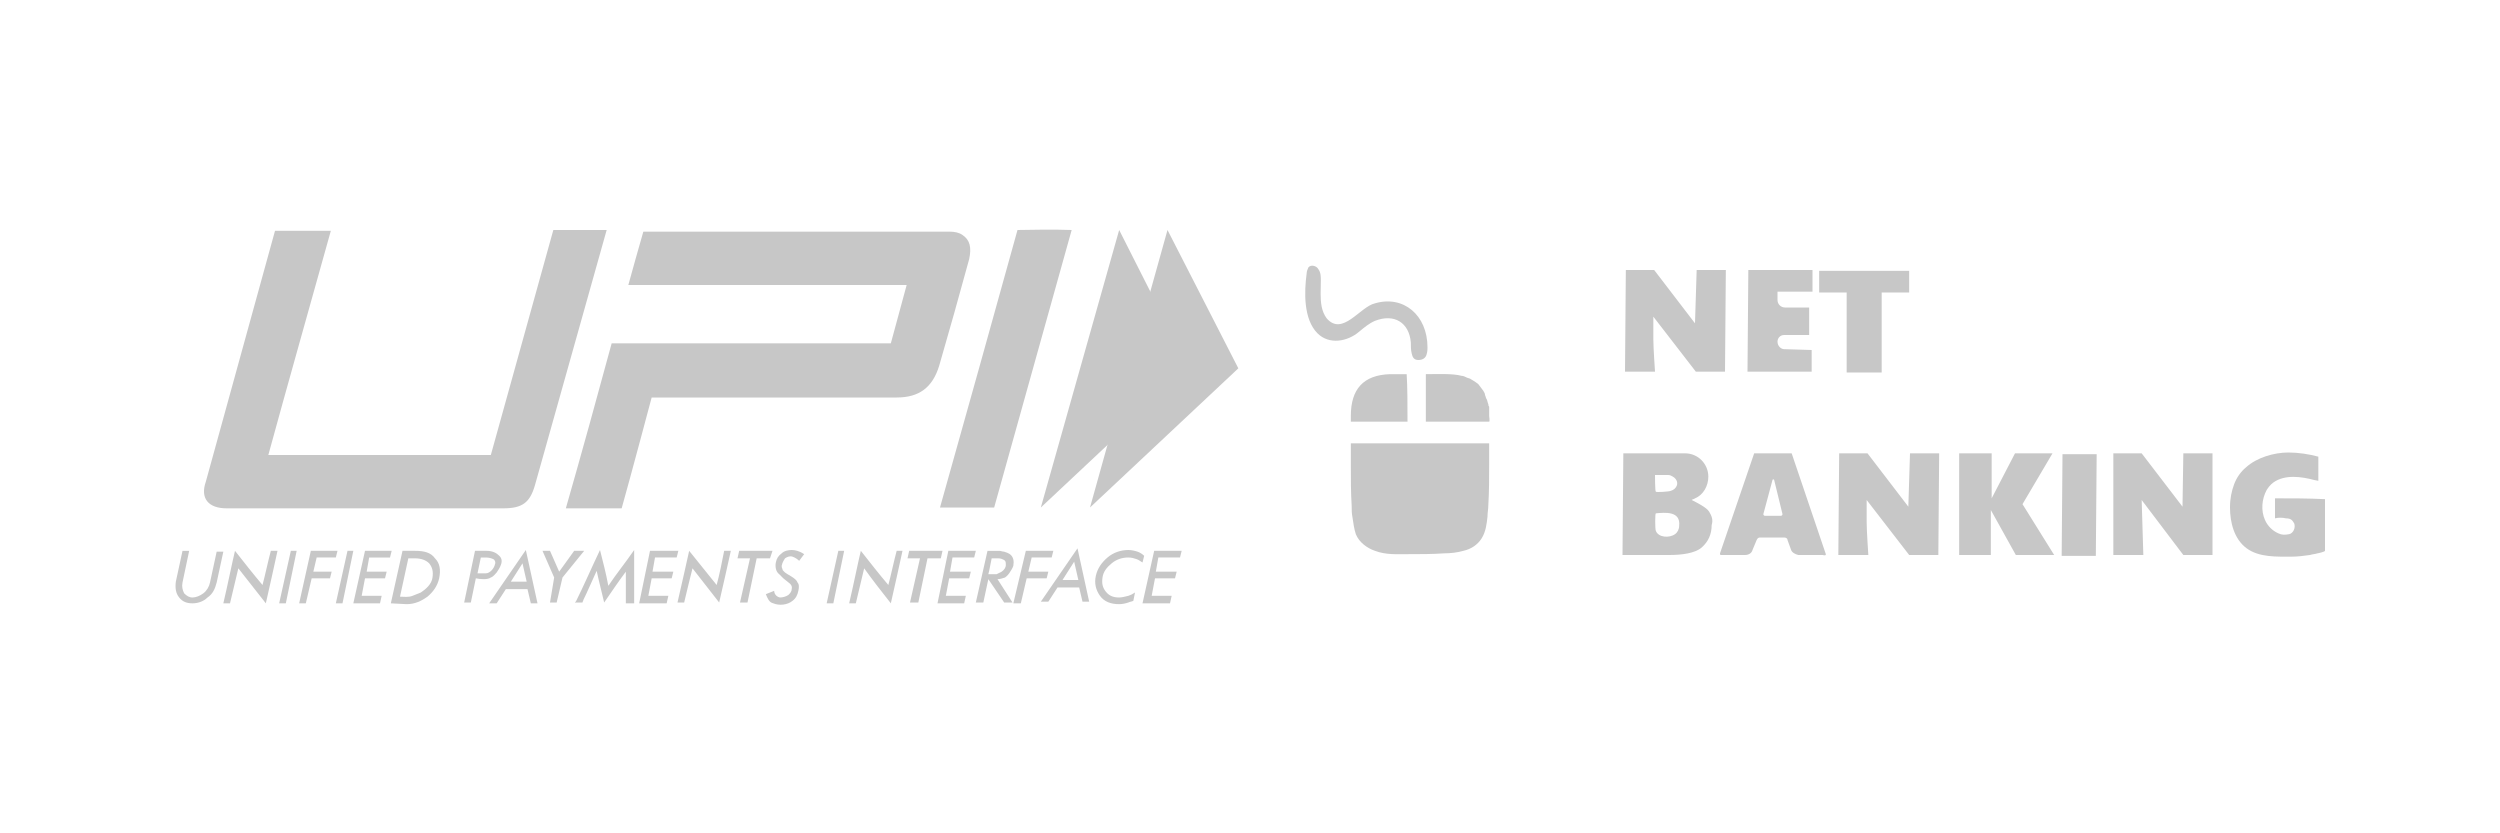 <?xml version="1.0" encoding="utf-8"?>
<!-- Generator: Adobe Illustrator 24.2.1, SVG Export Plug-In . SVG Version: 6.00 Build 0)  -->
<svg version="1.1" id="Layer_1" xmlns="http://www.w3.org/2000/svg" xmlns:xlink="http://www.w3.org/1999/xlink" x="0px" y="0px"
	 viewBox="0 0 300 100" style="enable-background:new 0 0 300 100;" xml:space="preserve">
<style type="text/css">
	.st0{fill:none;}
	.st1{fill:#C7C7C7;}
</style>
<path class="st0" d="M5,0h290c2.8,0,5,2.2,5,5v90c0,2.8-2.2,5-5,5H5c-2.8,0-5-2.2-5-5V5C0,2.2,2.2,0,5,0z"/>
<g>
	<polygon class="st1" points="140.1,27.6 130.8,60.9 148.6,44.2 	"/>
	<polygon class="st1" points="134.3,27.6 124.9,60.9 142.7,44.2 	"/>
	<path class="st1" d="M66.4,27.6l-7.5,27l-26.7,0c2.1-7.7,5.3-19,7.5-26.9c-2.2,0-5,0-6.7,0l-8.3,30.1C24,59.8,25,61,27.2,61
		c11.2,0,22,0,33.2,0c2.3,0,3.2-0.7,3.8-2.8c2.8-10,5.8-20.6,8.6-30.6L66.4,27.6z"/>
	<path class="st1" d="M115.5,28.2c-0.4-0.3-1-0.4-1.5-0.4c-0.2,0-0.3,0-0.5,0c-12.1,0-24.2,0-36.3,0c-0.6,2.1-1.2,4.2-1.8,6.4
		l33.4,0l-1.9,7l-33.5,0c-1.4,5.2-3.8,13.9-5.5,19.8c2.3,0,4.9,0,6.7,0c1.1-3.9,3.6-13.3,3.6-13.3l29.4,0c2.7,0,4.3-1.2,5.1-3.8
		c0.6-2.1,1.2-4.2,1.8-6.3c0.6-2.2,1.2-4.3,1.8-6.5C116.6,29.7,116.4,28.8,115.5,28.2z"/>
	<path class="st1" d="M122.1,27.6c-2.6,9.4-6.4,23-9.3,33.3c2,0,4.5,0,6.5,0l9.3-33.3C126.2,27.5,123.3,27.6,122.1,27.6z"/>
	<g>
		<path class="st1" d="M136.5,66.2c-0.3-0.1-0.7-0.2-1.1-0.2c-0.9,0-1.8,0.3-2.5,0.9c-0.7,0.6-1.2,1.3-1.4,2.2
			c-0.2,0.9,0,1.7,0.5,2.4c0.5,0.7,1.3,1,2.3,1c0.4,0,0.8-0.1,1.1-0.2c0.2-0.1,0.4-0.1,0.6-0.2l0.2-1c-0.3,0.2-0.5,0.3-0.8,0.4
			c-0.4,0.1-0.8,0.2-1.1,0.2c-0.7,0-1.2-0.2-1.6-0.7c-0.4-0.5-0.5-1-0.4-1.7c0.1-0.7,0.5-1.2,1.1-1.7c0.6-0.5,1.3-0.7,2-0.7
			c0.4,0,0.7,0.1,1,0.2c0.3,0.1,0.5,0.3,0.7,0.4l0.2-0.8C137.1,66.5,136.8,66.3,136.5,66.2z"/>
		<path class="st1" d="M23.1,72.4c-0.7,0-1.2-0.2-1.6-0.7c-0.4-0.5-0.5-1.1-0.4-1.9l0.8-3.7h0.8l-0.8,3.8c-0.1,0.5,0,0.9,0.2,1.3
			c0.3,0.3,0.6,0.5,1,0.5c0.4,0,0.9-0.2,1.3-0.5c0.4-0.3,0.7-0.8,0.8-1.3l0.8-3.7h0.8L26,69.9c-0.2,0.8-0.5,1.4-1.1,1.8
			C24.4,72.2,23.7,72.4,23.1,72.4z"/>
		<path class="st1" d="M34.9,66.1l-1.4,6.3h0.8l1.3-6.3H34.9z"/>
		<path class="st1" d="M41.7,66.1l-1.4,6.3h0.8l1.3-6.3H41.7z"/>
		<path class="st1" d="M100.6,66.1l-1.4,6.3h0.8l1.3-6.3H100.6z"/>
		<path class="st1" d="M37.3,66.1l-1.4,6.3h0.8l0.7-3h2.2l0.2-0.8h-2.2l0.4-1.7h2.3l0,0l0.2-0.8H37.3z"/>
		<path class="st1" d="M123.1,66.1l-1.5,6.3h0.9l0.7-3h2.4l0.2-0.8h-2.4l0.4-1.7h2.4l0,0l0.2-0.8H123.1z"/>
		<path class="st1" d="M81.2,66.9l0.2-0.8H78l-1.3,6.3H80l0.2-0.9h-2.4l0.4-2.1h2.4l0.2-0.8h-2.5l0.3-1.7H81.2z"/>
		<path class="st1" d="M116.9,66.9l0.2-0.8h-3.3l-1.3,6.3h3.2l0.2-0.9h-2.4l0.4-2.1h2.4l0.2-0.8h-2.5l0.3-1.7H116.9z"/>
		<path class="st1" d="M46.8,66.9l0.2-0.8h-3.2l-1.4,6.3h3.2l0.2-0.9h-2.4l0.4-2.1h2.4l0.2-0.8H44l0.3-1.7H46.8z"/>
		<path class="st1" d="M46.9,72.4l1.4-6.3h1.5c1.1,0,1.9,0.2,2.4,0.9c0.6,0.6,0.7,1.4,0.5,2.4c-0.2,0.9-0.7,1.6-1.4,2.2
			c-0.7,0.5-1.5,0.9-2.5,0.9L46.9,72.4z M48,71.6c0.5,0,1,0.1,1.5-0.1c0.3-0.1,0.7-0.3,1-0.4c0.6-0.4,1.3-1,1.4-1.8
			c0.1-0.7,0-1.2-0.4-1.7c-0.4-0.4-1-0.6-1.7-0.6H49C49,67,48,71.6,48,71.6z"/>
		<path class="st1" d="M59.8,66.6c-0.3-0.3-0.8-0.5-1.4-0.5H57l-1.3,6.2h0.8l0.6-2.9c0.5,0.1,1.4,0.2,1.8-0.1
			c0.3-0.1,0.5-0.4,0.7-0.6c0.2-0.3,0.4-0.6,0.5-0.9C60.3,67.3,60.2,66.9,59.8,66.6z M59.4,67.7c-0.1,0.5-0.6,1.1-1.1,1.1
			c-0.2,0-0.9,0-1,0l0.4-1.9h0.6c0.4,0,0.7,0.1,0.9,0.2C59.4,67.2,59.5,67.5,59.4,67.7z"/>
		<path class="st1" d="M121.1,68.8c0.2-0.3,0.4-0.6,0.5-0.9c0.1-0.6,0-1-0.3-1.3c-0.2-0.2-0.5-0.3-0.8-0.4c-0.2,0-0.4-0.1-0.6-0.1
			h-1.4l-1.4,6.2h0.9l0.6-2.8l1.9,2.8h1l-1.8-2.8c0.3,0,0.6-0.1,0.9-0.2C120.6,69.3,120.9,69.1,121.1,68.8z M120.2,68.6
			c-0.2,0.1-0.4,0.2-0.6,0.3c-0.2,0-0.9,0-1,0l0.1-0.4l0.3-1.5h0.6c0.1,0,0.2,0,0.2,0c0.3,0,0.5,0.1,0.7,0.2c0,0,0.1,0.1,0.1,0.1
			c0.1,0.1,0.1,0.3,0.1,0.5C120.7,68.1,120.5,68.4,120.2,68.6C120.2,68.6,120.2,68.6,120.2,68.6z"/>
		<path class="st1" d="M63.1,66l-4.4,6.4h0.9l1.1-1.7l2.6,0l0.4,1.7l0.8,0L63.1,66z M61.3,69.8l1.4-2.2l0.5,2.2H61.3z"/>
		<path class="st1" d="M129.3,65.8l-4.4,6.4h0.9l1.1-1.7l2.6,0l0.4,1.7l0.8,0L129.3,65.8z M127.5,69.6l1.4-2.2l0.5,2.2H127.5z"/>
		<path class="st1" d="M66,72.3l0.5-3l-1.4-3.2l0.9,0l1.1,2.5l1.8-2.5l1.2,0l-2.6,3.2l-0.7,3H66z"/>
		<path class="st1" d="M88.8,72.3l1.2-5.3h-1.5l0.2-0.9h4L92.4,67h-1.6l-1.1,5.3H88.8z"/>
		<path class="st1" d="M75.1,72.3c0-0.9,0-2.7,0-3.7c-0.9,1.2-1.7,2.4-2.6,3.7c-0.3-1.3-0.6-2.4-0.9-3.8c-0.5,1.1-1.2,2.7-1.6,3.5
			c0,0.1-0.1,0.2-0.1,0.3h-0.9c0-0.1,0.1-0.1,0.1-0.1c0.9-1.8,1.9-4.1,2.9-6.2c0.4,1.6,0.7,2.7,1,4.3c1-1.5,2-2.7,3.1-4.3
			c0,2,0,4.5,0,6.4H75.1z"/>
		<path class="st1" d="M87.7,66.1c-0.4,1.8-1,4.5-1.4,6.2c-1.1-1.4-2.1-2.7-3.2-4.1c-0.2,0.8-0.7,2.8-1,4.1h-0.8
			c0.5-2.1,1.1-4.9,1.4-6.2c1.1,1.4,2.2,2.7,3.3,4.1c0.3-1.1,0.7-3,0.9-4.1H87.7z"/>
		<path class="st1" d="M109.2,72.3l1.2-5.3h-1.5l0.2-0.9h4l-0.2,0.9h-1.6l-1.1,5.3H109.2z"/>
		<path class="st1" d="M33.3,66.1c-0.4,1.8-1,4.6-1.4,6.3c-1.1-1.4-2.2-2.8-3.3-4.2c-0.2,0.8-0.7,2.9-1,4.2h-0.8
			c0.5-2.1,1.1-5.1,1.4-6.3c1.1,1.4,2.2,2.8,3.3,4.1c0.3-1.1,0.7-3,1-4.1H33.3z"/>
		<path class="st1" d="M108.3,66.1c-0.4,1.8-1,4.6-1.4,6.3c-1.1-1.4-2.2-2.8-3.2-4.2c-0.2,0.8-0.7,2.9-1,4.2h-0.8
			c0.5-2.1,1.1-5.1,1.4-6.3c1.1,1.4,2.2,2.8,3.3,4.1c0.3-1.1,0.7-3,1-4.1H108.3z"/>
		<path class="st1" d="M94.2,67c0.3-0.2,0.6-0.3,0.9-0.2c0.3,0.1,0.6,0.3,0.8,0.5l0.6-0.8C95.9,66.1,95.4,66,95,66
			c-0.4,0-0.9,0.1-1.2,0.4c-0.4,0.3-0.6,0.6-0.7,1.1c-0.1,0.5,0,1.1,0.4,1.4c0.1,0.1,0.2,0.2,0.3,0.3l0.2,0.2l0.5,0.4
			c0.4,0.3,0.6,0.5,0.5,0.9c0,0.3-0.2,0.5-0.4,0.7c-0.3,0.2-0.7,0.3-1,0.3c-0.5-0.1-0.7-0.5-0.7-0.8c0,0-1,0.4-1,0.4
			c0.2,0.5,0.4,1,0.9,1.1c0.7,0.3,1.7,0.2,2.3-0.3c0.4-0.3,0.6-0.7,0.7-1.2c0.1-0.4,0.1-0.8-0.1-1c-0.1-0.3-0.4-0.5-0.7-0.7
			l-0.5-0.3l-0.3-0.2c-0.1-0.1-0.1-0.1-0.2-0.2c-0.1-0.1-0.1-0.1-0.1-0.2c-0.1-0.2-0.1-0.3-0.1-0.4C93.9,67.4,94.1,67.2,94.2,67z"/>
		<path class="st1" d="M141.6,66.9l0.2-0.8h-3.3l-1.4,6.3l3.3,0l0.2-0.9h-2.4l0.4-2.1h2.4l0.2-0.8h-2.5l0.3-1.7H141.6z"/>
	</g>
	<g>
		<path class="st1" d="M178.7,55.6c0-0.8,0-1.7,0-2.4h-16.6c0,0.8,0,1.6,0,2.4v0.2c0,1.7,0,3.3,0.1,4.9c0,0.5,0,0.9,0.1,1.4
			c0.1,0.7,0.2,1.4,0.4,2c0.4,1,1.4,1.7,2.3,2c1.3,0.5,2.7,0.4,4,0.4c1.4,0,2.9,0,4.3-0.1c0.8,0,1.6-0.1,2.3-0.3
			c0.9-0.2,1.7-0.7,2.2-1.5c0.5-0.8,0.6-1.7,0.7-2.6c0-0.5,0.1-0.9,0.1-1.4c0.1-1.6,0.1-3.3,0.1-4.9
			C178.7,55.7,178.7,55.6,178.7,55.6z"/>
		<path class="st1" d="M171.3,41.7c0,0.1,0,0.5-0.1,0.8c-0.1,0.4-0.4,0.7-1,0.7c-0.5,0-0.7-0.3-0.8-0.8c-0.1-0.4-0.1-0.9-0.1-1.3
			c-0.2-2.4-2-3.5-4.3-2.6c-0.7,0.3-1.3,0.8-1.9,1.3c-1.4,1.2-3.6,1.6-5,0.2c-1.7-1.7-1.6-5-1.3-7.2c0-0.2,0.1-0.5,0.2-0.7
			c0.3-0.4,1-0.2,1.2,0.2c0.3,0.4,0.3,0.9,0.3,1.4c0,1-0.1,2.1,0.1,3.1c0.1,0.5,0.3,1,0.6,1.4c1.9,2.2,4-1.4,5.8-1.8
			C168.4,35.4,171.3,37.8,171.3,41.7z"/>
		<path class="st1" d="M178.7,50.6c0,0-3.7,0-3.7,0c-0.8,0-2.6,0-3.9,0c0-1.5,0-4,0-5.7c1.3,0,3.2-0.1,4.3,0.2
			c0.2,0,0.4,0.1,0.6,0.2c0.2,0.1,0.4,0.1,0.5,0.2c0.2,0.1,0.3,0.2,0.5,0.3c0.1,0.1,0.3,0.2,0.4,0.3c0.1,0.1,0.2,0.3,0.3,0.4
			c0.1,0.1,0.2,0.3,0.3,0.4c0.1,0.2,0.2,0.3,0.2,0.5c0.1,0.2,0.1,0.4,0.2,0.5c0.1,0.2,0.1,0.4,0.2,0.6c0,0.1,0,0.2,0.1,0.3
			c0,0.1,0,0.2,0,0.3c0,0.1,0,0.1,0,0.2c0,0.2,0,0.4,0,0.6C178.7,49.9,178.8,50.6,178.7,50.6z"/>
		<path class="st1" d="M168.9,50.6c-1,0-2.6,0-3.4,0c-0.6,0-2.1,0-3.4,0c0-0.4,0-0.7,0-0.7c0-3.2,1.5-4.9,4.7-5c0.1,0,1.2,0,2,0
			C168.9,46.4,168.9,48.7,168.9,50.6z"/>
	</g>
	<path class="st1" d="M229.2,54.4l-0.2,6.4l-4.9-6.4l-3.4,0l-0.1,12.2l3.6,0c0,0-0.2-2.9-0.2-3.9c0-0.7,0-2.7,0-2.7l5.1,6.6l3.5,0
		l0.1-12.2L229.2,54.4z"/>
	<polygon class="st1" points="262,54.4 261.9,60.8 257,54.4 253.6,54.4 253.6,66.6 257.2,66.6 257,60 262,66.6 265.5,66.6 
		265.5,54.4 	"/>
	<path class="st1" d="M203.6,32.4l-0.2,6.4l-4.9-6.4l-3.4,0l-0.1,12.2l3.6,0c0,0-0.2-2.9-0.2-3.9c0-0.7,0-2.7,0-2.7l5.1,6.6l3.5,0
		l0.1-12.2L203.6,32.4z"/>
	<path class="st1" d="M217.4,42l0,2.6l-7.7,0l0.1-12.2l7.7,0l0,2.6l-4.2,0l0,1c0,0.5,0.4,0.9,0.9,0.9l2.9,0l0,3.3l-3,0
		c-0.5,0-0.8,0.4-0.8,0.8l0,0c0,0.5,0.4,0.9,0.8,0.9L217.4,42z"/>
	<path class="st1" d="M229.1,32.5l0,2.6l-3.3,0l0,9.6l-4.2,0l0-9.6l-3.3,0l0-2.6L229.1,32.5z"/>
	<path class="st1" d="M219.1,66.5L215,54.4l-4.5,0l-4.1,12c0,0.1,0,0.2,0.1,0.2l2.9,0c0.4,0,0.8-0.2,0.9-0.6l0.5-1.2
		c0.1-0.2,0.2-0.3,0.4-0.3l2.9,0c0.2,0,0.4,0.1,0.4,0.3l0.4,1.1c0.1,0.4,0.5,0.6,0.9,0.7l2.9,0C219.1,66.7,219.1,66.6,219.1,66.5z
		 M213.7,61.9l-1.9,0c-0.1,0-0.2-0.1-0.2-0.2l1.1-4.1c0-0.1,0.2-0.1,0.2,0l1,4.1C213.9,61.8,213.8,61.9,213.7,61.9z"/>
	<polygon class="st1" points="242.7,60.5 246.3,54.4 241.8,54.4 239,59.8 239,54.4 235.1,54.4 235.1,66.6 238.9,66.6 238.9,61.2 
		241.9,66.6 246.5,66.6 	"/>
	<path class="st1" d="M251.6,54.5l-0.1,12.2l-4.1,0l0.1-12.2L251.6,54.5z"/>
	<path class="st1" d="M273,59.8c0,0.9,0,1.5,0,2.4c0.4-0.1,0.9-0.1,1.3,0c0.7,0,0.8,0.3,1,0.6c0.2,0.5-0.1,1.2-0.6,1.3
		c-0.5,0.1-0.9,0.1-1.3-0.1c-0.7-0.3-1.3-0.9-1.6-1.6c-0.5-1.1-0.4-2.5,0.2-3.6c0.2-0.3,0.4-0.6,0.8-0.9c1.4-1,3.4-0.7,4.9-0.3
		c0.1,0,0.4,0.1,0.5,0.1l0-2.9c-1.1-0.3-2.4-0.5-3.6-0.5c-1.7,0-3.8,0.6-5.1,1.8c-0.6,0.5-1.1,1.2-1.4,2c-0.3,0.8-0.5,1.7-0.5,2.8
		c0,1.8,0.5,3.8,2,4.9c1.5,1.1,3.6,1,5.4,1c0.7,0,1.5-0.1,2.2-0.2c0.3-0.1,0.6-0.1,0.9-0.2c0.1,0,0.9-0.2,0.9-0.3c0-2.1,0-4.1,0-6.2
		C277,59.8,275,59.8,273,59.8z"/>
	<path class="st1" d="M205.1,61.4c-0.3-0.5-1.5-1.1-2.1-1.4c0.1-0.1,0.3-0.1,0.4-0.2c1-0.4,1.6-1.5,1.6-2.6c0-1.5-1.2-2.8-2.8-2.8
		l-7.4,0l-0.1,12.2l5.6,0c1.5,0,3.1-0.2,3.9-0.9c0.8-0.7,1.2-1.6,1.2-2.7C205.6,62.4,205.4,61.9,205.1,61.4z M198.6,57l1.6,0
		c0.2,0,0.4,0.1,0.7,0.3c0.7,0.6,0.3,1.4-0.4,1.6c-0.2,0.1-1.8,0.2-1.8,0.1C198.6,59,198.6,57,198.6,57z M201.5,63.1
		c0,0.4-0.2,0.8-0.5,1c-0.7,0.5-2,0.4-2.3-0.4c-0.1-0.2-0.1-2.1,0-2.1C199.8,61.5,201.7,61.3,201.5,63.1z"/>
</g>
</svg>
